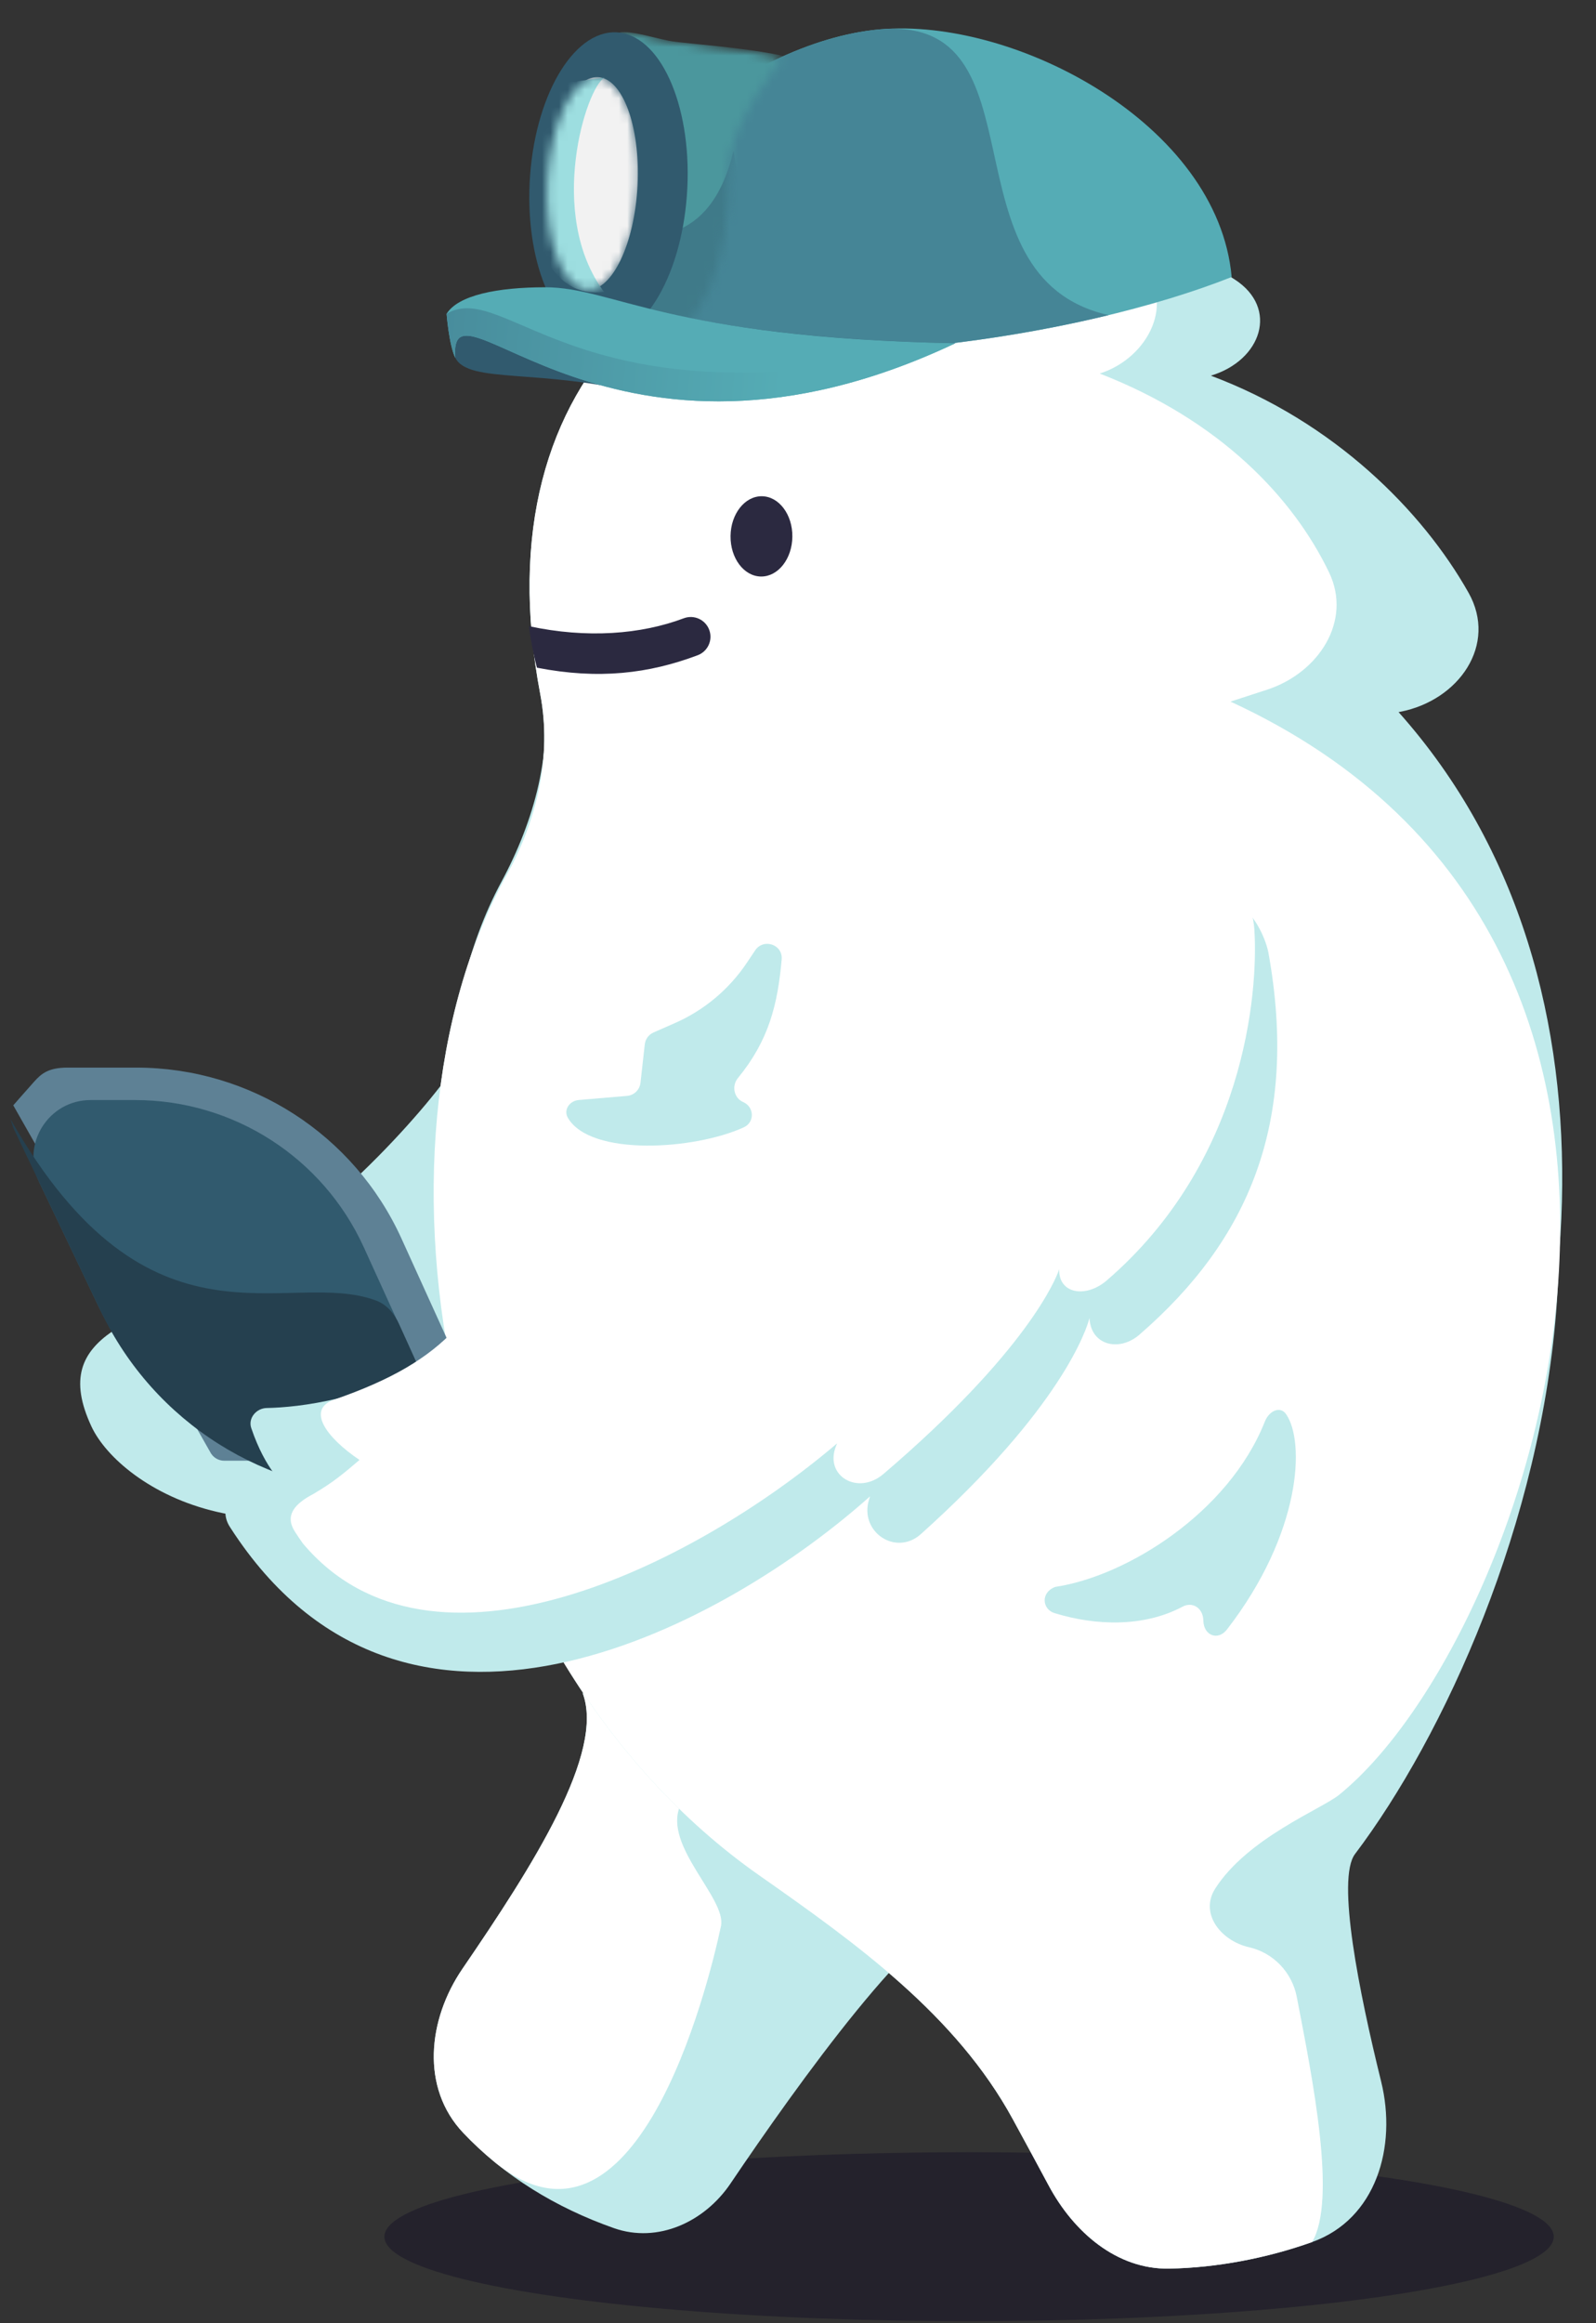 <svg xmlns="http://www.w3.org/2000/svg" fill="none" viewBox="0 0 187 272" height="272" width="187">
<rect x="0" y="0" width="187" height="272" fill="#333333" stroke="none"/>
<path fill="#C0EAEB" d="M55.286 170.289C31.705 185.376 14.079 174.206 10.717 167.016C5.455 155.761 16.96 154.724 26.912 148.77C39.132 142.833 52.034 127.351 53.541 124.33C57.72 140.455 70.372 160.638 55.286 170.289Z"></path>
<ellipse fill-opacity="0.75" fill="#0D0622" ry="9.894" rx="68.506" cy="261.871" cx="113.545" opacity="0.5"></ellipse>
<path fill="#C0EAEB" d="M113.544 223.897C107.927 223.747 93.322 244.195 85.596 255.638C82.547 260.154 77.068 262.675 71.928 260.866C65.093 258.461 59.061 254.758 54.271 249.707C49.294 244.458 50.103 236.466 54.188 230.495C62.427 218.452 70.928 205.164 68.256 198.194L113.544 223.897Z"></path>
<path fill="white" d="M54.189 230.496C62.429 218.453 70.929 205.165 68.258 198.195L79.679 211.45C77.687 216.122 85.165 222.275 84.473 225.517C82.905 232.861 74.443 266.73 57.88 253.072C56.612 252.026 55.407 250.905 54.273 249.708C49.295 244.459 50.104 236.467 54.189 230.496Z"></path>
<path fill="#C0EAEB" d="M163.867 83.372C192.451 115.393 185.415 165.573 166.584 199.383C156.288 217.871 135.132 225.613 114.01 226.894C104.2 227.488 94.206 225.062 87.322 218.047C58.858 189.047 42.528 133.356 58.747 103.247C62.576 96.139 64.928 87.864 63.502 79.917C56.823 42.723 82.63 23.728 116.351 24.389C127.945 24.343 137.998 28.408 144.665 32.717C149.872 36.083 147.809 42.195 141.873 43.984C156.332 49.397 166.675 59.835 172.065 69.394C175.499 75.484 170.928 82.005 164.064 83.334L163.867 83.372Z"></path>
<path fill="#C0EAEB" d="M147.873 82.142C204.638 117.058 179.605 189.491 158.764 217.067C156.56 219.984 159.27 233.355 161.823 243.692C163.722 251.385 161.201 259.834 153.738 262.496C148.437 264.386 142.561 265.502 137.01 265.606C130.832 265.723 125.781 261.31 122.864 255.862C121.645 253.583 120.233 250.981 118.665 248.108C112.03 235.943 100.372 227.557 89.02 219.61C51.878 193.611 41.411 134.814 59.392 102.387C62.942 95.985 64.672 88.483 63.304 81.291C56.06 43.191 81.096 23.688 113.907 24.322C124.297 24.268 131.589 27.741 136.354 31.662C141.015 35.497 138.307 41.921 132.549 43.733C146.693 49.228 155.216 58.282 159.418 67.006C162.169 72.716 158.187 78.787 152.16 80.748L147.873 82.142Z"></path>
<path fill="white" d="M144.173 82.142C206.916 111.029 179.597 191.773 156.894 210.141C154.841 211.802 146.18 215.181 142.385 221.11C140.533 224.005 143.008 227.218 146.359 227.982C149.207 228.631 151.389 230.932 151.942 233.8C153.804 243.465 156.652 257.551 153.738 262.495C148.437 264.386 142.561 265.502 137.01 265.606C130.832 265.723 125.781 261.31 122.864 255.862C121.645 253.583 120.232 250.981 118.665 248.108C112.03 235.943 100.372 227.557 89.02 219.61C51.878 193.611 41.411 134.814 59.392 102.387C62.942 95.984 64.672 88.483 63.304 81.291C56.06 43.191 81.096 23.688 113.907 24.322C123.716 24.27 129.748 27.363 133.548 31.008C137.904 35.187 134.606 41.921 128.848 43.733C142.992 49.228 151.516 58.282 155.718 67.005C158.468 72.716 154.486 78.787 148.459 80.748L144.173 82.142Z"></path>
<path fill="#2B2940" d="M62.915 78.173C70.152 79.581 76.021 78.867 81.746 76.714C82.941 76.264 83.546 74.931 83.096 73.736C82.647 72.541 81.314 71.936 80.119 72.386C75.099 74.273 68.772 74.774 61.972 73.309C62.157 74.965 62.714 77.528 62.915 78.173Z"></path>
<path fill="#5E8195" d="M7.908 124.994C5.663 124.994 4.831 125.711 3.988 126.654C2.843 127.934 1.555 129.411 1.555 129.411L24.609 169.967C24.917 170.61 25.566 171.02 26.279 171.02H55.988C57.335 171.02 58.23 169.627 57.672 168.402L47.039 145.005C41.501 132.818 29.352 124.994 15.966 124.994C13.363 124.994 10.699 124.994 7.908 124.994Z"></path>
<path fill="#315A6E" d="M15.831 128.793H10.615C5.692 128.793 2.454 133.929 4.576 138.371L11.486 152.833C17.904 166.266 31.468 174.818 46.356 174.818C50.749 174.818 53.672 170.275 51.851 166.277L42.628 146.032C37.845 135.532 27.369 128.793 15.831 128.793Z"></path>
<path fill="#25404F" d="M51.537 165.549L46.76 155.026C46.211 153.816 45.333 152.744 44.09 152.276C33.703 148.365 17.553 159.748 1.219 131.008L1.552 132.035L11.831 153.55C18.04 166.545 31.161 174.819 45.564 174.819C50.333 174.819 53.508 169.891 51.537 165.549Z"></path>
<path fill="#2B2940" d="M89.165 67.498C91.165 67.521 92.81 65.435 92.839 62.839C92.868 60.244 91.27 58.121 89.27 58.099C87.27 58.077 85.625 60.163 85.596 62.758C85.567 65.354 87.165 67.476 89.165 67.498Z"></path>
<path fill="#55ACB5" d="M144.312 32.432C126.553 39.457 94.741 44.443 67.628 39.311C66.021 21.399 87.192 4.863 103.06 3.44C118.929 2.016 142.705 14.52 144.312 32.432Z"></path>
<path fill="#458596" d="M129.9 36.895C112.03 41.227 88.444 43.251 67.628 39.311C66.021 21.399 87.192 4.863 103.06 3.44C122.749 1.673 110.061 32.435 129.9 36.895Z"></path>
<mask height="38" width="25" y="3" x="67" maskUnits="userSpaceOnUse" style="mask-type:alpha" id="mask0_19256_7378">
<path fill="#0F94C6" d="M75.216 40.055C74.327 40.021 70.324 39.641 70.324 39.641C66.665 36.826 66.629 28.752 67.398 20.624C68.078 13.445 69.245 6.119 72.651 3.789C74.064 3.611 76.089 4.352 78.335 4.768C79.929 5.064 89.984 6.079 91.733 6.744C91.733 6.744 85.187 14.579 85.333 20.072C85.597 30.024 82.4 40.325 75.216 40.055Z"></path>
</mask>
<g mask="url(#mask0_19256_7378)">
<path fill="#4B979D" d="M75.066 40.153C74.164 40.009 71.042 40.138 70.253 39.521C66.62 36.681 66.638 28.72 67.404 20.624C68.084 13.445 69.251 6.119 72.657 3.789C74.07 3.611 76.101 4.306 78.341 4.768C80.432 5.2 93.132 5.867 94.271 7.68C97.964 13.555 85.955 15.357 85.737 22.121C85.72 22.646 85.692 23.171 85.652 23.694C84.974 32.64 81.019 41.101 75.066 40.153Z"></path>
<path fill="#3F7A89" d="M85.942 17.65C83.141 29.482 75.128 27.246 73.989 27.865L69.587 39.623L78.879 40.518L89.17 36.806L85.942 17.65Z"></path>
</g>
<ellipse fill="#315A6E" transform="matrix(0.999 0.035 -0.049 0.999 62.938 3.459)" ry="17.939" rx="9.246" cy="17.939" cx="9.246"></ellipse>
<mask height="25" width="11" y="9" x="64" maskUnits="userSpaceOnUse" style="mask-type:alpha" id="mask1_19256_7378">
<ellipse fill="#F2F2F2" transform="matrix(0.999 0.035 -0.049 0.999 64.742 8.842)" ry="12.478" rx="5.328" cy="12.478" cx="5.328"></ellipse>
</mask>
<g mask="url(#mask1_19256_7378)">
<ellipse fill="#F2F2F2" transform="matrix(0.999 0.035 -0.049 0.999 64.742 8.842)" ry="12.478" rx="5.291" cy="12.478" cx="5.291"></ellipse>
<path fill="#9DDEE0" d="M58.595 10.703L70.832 9.09C68.73 10.149 63.961 25.033 70.784 34.186C64.901 34.852 61.527 29.504 58.595 10.703Z"></path>
</g>
<path fill="#C0EAEB" d="M60.857 143.735C82.353 124.627 102.702 114.803 133.926 104.425C143.684 101.033 147.778 107.711 148.606 111.474C152.215 131.397 146.331 145.148 133.505 156.259C131.09 158.35 127.769 157.467 127.655 154.294C127.655 154.294 125.818 162.714 110.719 177.01C109.847 177.835 108.932 178.679 107.971 179.542L107.896 179.61C104.951 182.25 100.65 179.336 101.826 175.56L101.826 175.559L101.942 175.189C85.325 190.032 48.786 210.18 27.992 180.351C27.651 179.863 27.314 179.36 26.982 178.844L26.955 178.801L26.951 178.796L26.918 178.744L26.916 178.741C25.509 176.54 27.208 173.772 29.82 173.826L29.823 173.826L33.378 173.902C33.378 173.902 31.142 172.209 29.444 167.21L29.437 167.189L29.436 167.186C29.049 166.036 30.032 164.872 31.247 164.848C35.062 164.771 42.892 163.888 52.454 158.819L59.438 157.973L59.437 157.972C58.217 157.035 58.236 155.19 59.474 154.278L59.476 154.276L60.857 143.735Z"></path>
<path fill="white" d="M61.48 142.294C82.9 124.151 101.911 115.16 131.486 104.16C132.712 103.704 133.892 103.111 135.107 102.629C140.983 100.302 146.581 102.726 146.972 108.848C147.448 116.314 145.814 136.078 129.592 149.984C127.14 152.015 124.009 151.437 124.104 148.599C124.104 148.599 121.799 156.268 106.385 170.06C105.496 170.856 104.563 171.672 103.585 172.508L103.508 172.573C100.512 175.131 96.572 172.795 97.943 169.333L97.944 169.332L98.078 168.992C81.174 183.373 50.503 198.576 35.48 180.696C35.185 180.279 34.894 179.851 34.608 179.409L34.584 179.372L34.582 179.368L34.553 179.323L34.551 179.321C33.343 177.437 34.49 176.073 36.707 174.916C39.045 173.537 40.156 172.605 42.121 170.929C38.129 168.232 35.901 164.993 39.158 163.865C52.799 159.144 55.866 153.809 61.48 142.294Z"></path>
<path fill="#C0EAEB" d="M67.811 128.788L73.47 128.305C74.294 128.235 74.954 127.592 75.045 126.77L75.547 122.273C75.616 121.658 76.007 121.126 76.574 120.878L79.068 119.785C82.499 118.281 85.429 115.827 87.512 112.713L88.473 111.277C89.452 109.813 91.742 110.574 91.587 112.328C91.12 117.601 90.085 121.802 86.46 126.218C85.706 127.138 85.986 128.558 87.079 129.029C88.38 129.589 88.448 131.39 87.159 131.981C81.399 134.621 69.211 135.427 66.539 130.878C65.991 129.945 66.733 128.88 67.811 128.788Z"></path>
<path fill="#C0EAEB" d="M148.204 166.425C143.958 177.146 131.937 184.569 123.616 185.795C121.85 186.511 122.174 188.432 123.535 188.853C128.422 190.362 134.036 190.513 138.568 188.103C139.731 187.485 140.971 188.273 140.995 189.74C141.025 191.488 142.707 192.14 143.764 190.773C152.465 179.53 152.945 168.774 150.677 165.553C150.003 164.597 148.707 165.154 148.204 166.425Z"></path>
<path fill="#315A6E" d="M64.579 35.075C70.433 32.847 76.885 39.494 111.934 40.19C95.023 46.965 83.948 47.148 75.225 46.126C63.48 43.09 54.874 44.979 53.348 41.886C51.432 38.001 57.948 36.94 64.579 35.075Z"></path>
<path fill="#55ACB5" d="M63.875 33.634C71.887 33.634 78.108 39.507 111.931 40.19C71.539 59.265 52.478 30.997 53.345 41.886C52.611 40.397 52.326 36.739 52.326 36.739C53.685 34.555 58.288 33.634 63.875 33.634Z"></path>
<path fill="url(#paint0_linear_19256_7378)" d="M111.931 40.19C71.539 59.265 52.478 30.997 53.345 41.886C52.611 40.397 52.326 36.739 52.326 36.739C59.542 32.484 68.331 50.987 111.931 40.19Z"></path>
<defs>
<linearGradient gradientUnits="userSpaceOnUse" y2="48.859" x2="91.275" y1="44.141" x1="41.687" id="paint0_linear_19256_7378">
<stop stop-color="#458596"></stop>
<stop stop-color="#55ACB5" offset="1"></stop>
</linearGradient>
</defs>
</svg>
